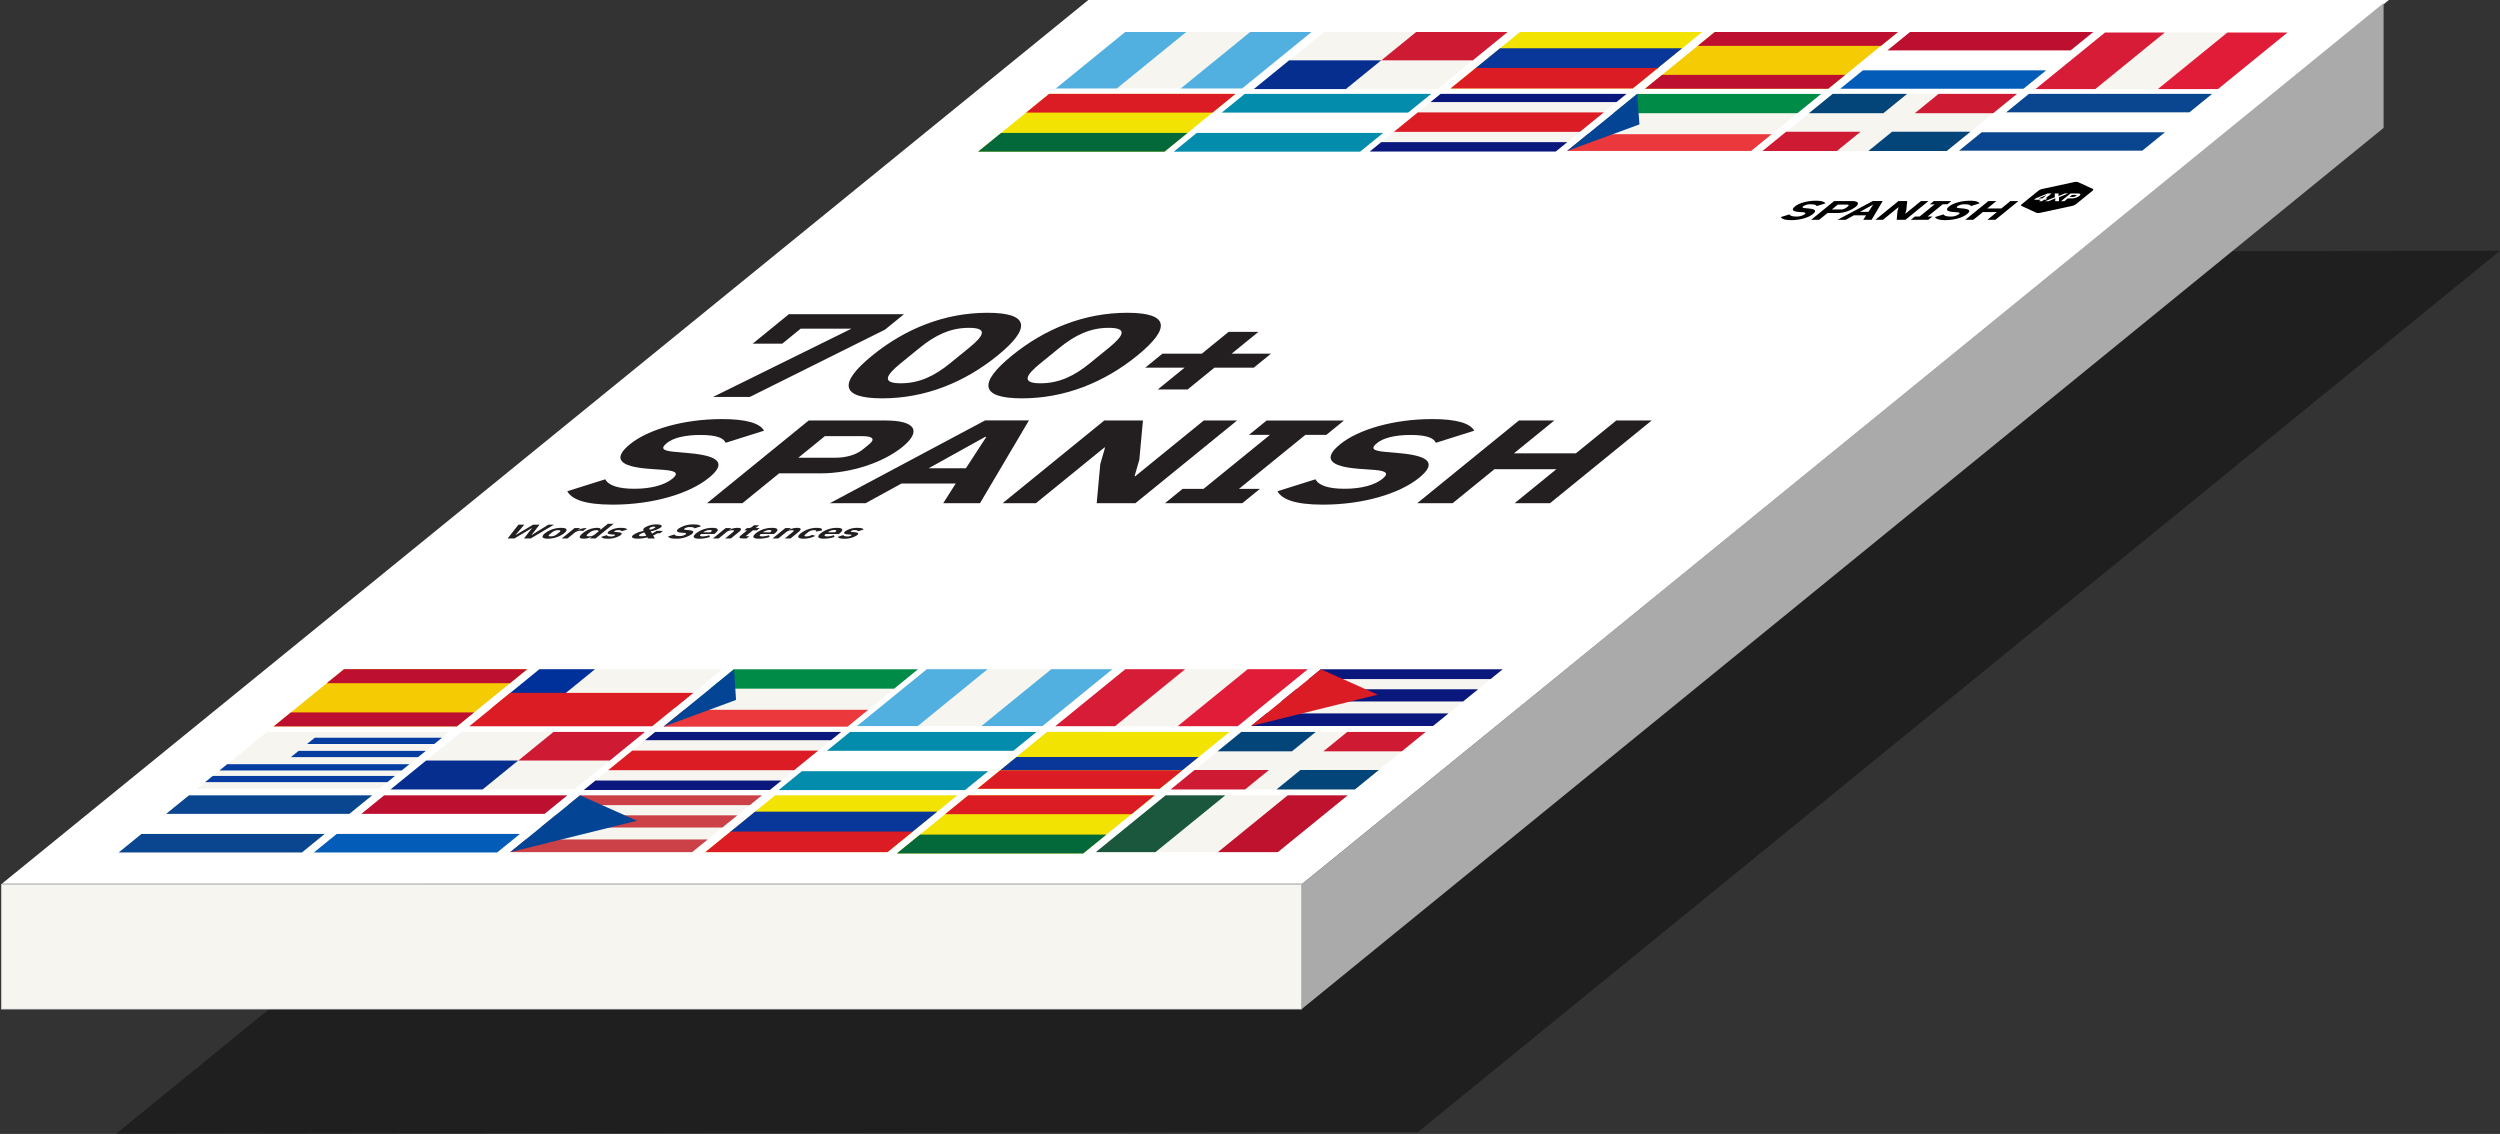<svg id="Group_309" data-name="Group 309" xmlns="http://www.w3.org/2000/svg" xmlns:xlink="http://www.w3.org/1999/xlink" width="1017.914" height="461.696" viewBox="0 0 1017.914 461.696">
  <rect x="0" y="0" width="1017.914" height="461.696" fill="#333333" stroke="none"/>
  <defs>
    <clipPath id="clip-path">
      <rect id="Rectangle_1787" data-name="Rectangle 1787" width="1017.914" height="461.696" fill="none"/>
    </clipPath>
    <clipPath id="clip-path-3">
      <rect id="Rectangle_1782" data-name="Rectangle 1782" width="970.731" height="359.599" fill="none"/>
    </clipPath>
  </defs>
  <g id="Group_308" data-name="Group 308" clip-path="url(#clip-path)">
    <g id="Group_305" data-name="Group 305">
      <g id="Group_304" data-name="Group 304" clip-path="url(#clip-path)">
        <g id="Group_303" data-name="Group 303" transform="translate(47.183 102.098)" opacity="0.4">
          <g id="Group_302" data-name="Group 302">
            <g id="Group_301" data-name="Group 301" clip-path="url(#clip-path-3)">
              <path id="Path_551" data-name="Path 551" d="M981.871,24.1,541.353,382.9l-530.214.8L451.657,24.909Z" transform="translate(-11.139 -24.104)"/>
            </g>
          </g>
        </g>
      </g>
    </g>
    <path id="Path_552" data-name="Path 552" d="M442.574,0,.172,359.852h529.54L972.111,0Z" transform="translate(0.556 0)" fill="#fff"/>
    <path id="Path_553" data-name="Path 553" d="M68.543,63.881l56.365-27.795H104.229L96.7,42.215H84.652L99.422,30.2h46.856l-7.713,6.273L83.529,63.881Z" transform="translate(221.788 97.728)" fill="#231f20"/>
    <g id="Group_307" data-name="Group 307">
      <g id="Group_306" data-name="Group 306" clip-path="url(#clip-path)">
        <path id="Path_554" data-name="Path 554" d="M91.167,47.483c13.525-11,29.57-17.417,46.928-17.417s17.629,6.417,4.1,17.417-29.57,17.422-46.928,17.422-17.625-6.421-4.1-17.422m31.654,3.185,7.832-6.371c6.286-5.113,7.5-8.1-.089-8.1s-13.732,2.99-20.022,8.1l-7.828,6.371c-6.29,5.117-7.5,8.107.085,8.107s13.732-2.99,20.022-8.107" transform="translate(263.966 97.286)" fill="#231f20"/>
        <path id="Path_555" data-name="Path 555" d="M104.6,47.483c13.525-11,29.57-17.417,46.928-17.417s17.629,6.417,4.1,17.417S126.059,64.905,108.7,64.905s-17.625-6.421-4.1-17.422m31.654,3.185,7.832-6.371c6.286-5.113,7.5-8.1-.089-8.1s-13.732,2.99-20.018,8.1l-7.832,6.371c-6.29,5.117-7.5,8.107.085,8.107s13.732-2.99,20.022-8.107" transform="translate(307.435 97.286)" fill="#231f20"/>
        <path id="Path_556" data-name="Path 556" d="M115.2,55.349l10.915-8.878H110.089l7-5.693h16.032L144.03,31.9h12.144l-10.916,8.878h16.028l-7,5.693H138.257l-10.915,8.878Z" transform="translate(356.22 103.22)" fill="#231f20"/>
        <path id="Path_557" data-name="Path 557" d="M54.53,69.671,70.007,64.8c1.313,2.558,5.4,3.863,11.852,3.863,7.019,0,12.394-1.593,15.418-4.054,2.253-1.834,2.4-3.185-3.236-3.617l-6.011-.436c-12.817-.919-14.9-4.392-7.959-10.039,7.417-6.032,21.873-10.229,37.427-10.229,9.958,0,15.473,1.69,17.142,4.731l-15.63,4.922c-.817-1.885-3.486-3.185-10.314-3.185-6.451,0-11.123,1.254-13.614,3.283-2.846,2.313-1.546,3.181,3.422,3.617l5.892.529c12.2,1.11,14.948,4.2,7.832,9.988-7.95,6.468-22.763,10.954-39.265,10.954-11.572,0-16.659-2.266-18.434-5.451" transform="translate(176.445 130.346)" fill="#231f20"/>
        <path id="Path_558" data-name="Path 558" d="M67.96,74.1,109.369,40.42h31.3c12.33,0,14.707,4.392,6.879,10.759S126.54,61.942,114.21,61.942H97.326L82.378,74.1Zm37.2-18.527h15.177c4.265,0,8.349-1.156,11.017-3.329l2.609-2.122c2.669-2.173,1.436-3.329-2.829-3.329H115.955Z" transform="translate(219.901 130.789)" fill="#231f20"/>
        <path id="Path_559" data-name="Path 559" d="M125.952,74.134l5.1-8.01h-22.1l-14.592,8.01h-14.6l63.278-33.725h17.833L140.938,74.134Zm17.57-27.02h-.474L120.022,59.9H135.2Z" transform="translate(258.086 130.753)" fill="#231f20"/>
        <path id="Path_560" data-name="Path 560" d="M136.153,58.176,138.1,51.42h-.284L109.938,74.1H96.375l41.4-33.678h15.744l-1.457,15.922L150.114,63.1h.288l27.88-22.678h13.563L150.44,74.1H134.691Z" transform="translate(311.845 130.789)" fill="#231f20"/>
        <path id="Path_561" data-name="Path 561" d="M111.981,74.1l7.18-5.837H127.7l27.049-22H146.21l7.18-5.837h31.489l-7.18,5.837h-8.535l-27.049,22h8.535L143.47,74.1Z" transform="translate(362.343 130.789)" fill="#231f20"/>
        <path id="Path_562" data-name="Path 562" d="M122.8,69.671,138.276,64.8c1.313,2.558,5.4,3.863,11.852,3.863,7.023,0,12.394-1.593,15.418-4.054,2.253-1.834,2.4-3.185-3.232-3.617l-6.015-.436c-12.813-.919-14.9-4.392-7.959-10.039,7.417-6.032,21.873-10.229,37.427-10.229,9.958,0,15.473,1.69,17.142,4.731l-15.63,4.922c-.817-1.885-3.486-3.185-10.314-3.185-6.447,0-11.123,1.254-13.614,3.283-2.846,2.313-1.542,3.181,3.422,3.617l5.892.529c12.2,1.11,14.948,4.2,7.832,9.988-7.951,6.468-22.763,10.954-39.265,10.954-11.572,0-16.659-2.266-18.434-5.451" transform="translate(397.346 130.346)" fill="#231f20"/>
        <path id="Path_563" data-name="Path 563" d="M192.9,60.251H167.676L150.648,74.1H136.23L177.639,40.42h14.418L175.622,53.788h25.232l16.43-13.368H231.7L190.3,74.1H175.881Z" transform="translate(440.806 130.788)" fill="#231f20"/>
        <path id="Path_564" data-name="Path 564" d="M48.8,56.043l4.4-5.608h2.368L53.3,53.125l-1.33,1.559h.047l2.609-1.559,4.528-2.69h2.622L59.7,53.125l-1.237,1.559h.047l2.5-1.559,4.371-2.69h2.275L58.2,56.043H55.464l2.342-3.037.978-1.228h-.051l-2.063,1.228-5.125,3.037Z" transform="translate(157.894 163.194)" fill="#231f20"/>
        <path id="Path_565" data-name="Path 565" d="M53.163,52.943a10.789,10.789,0,0,1,6.591-2.2c2.431,0,2.851.843,1.182,2.2a10.87,10.87,0,0,1-6.608,2.207c-2.431,0-2.838-.851-1.165-2.207m4.8.432,1.059-.86c.648-.529.487-.834-.428-.834a3.99,3.99,0,0,0-2.478.834l-1.059.86c-.652.529-.491.834.424.834a4,4,0,0,0,2.482-.834" transform="translate(168.744 164.182)" fill="#231f20"/>
        <path id="Path_566" data-name="Path 566" d="M54,54.982l5.189-4.219H61.53l-1.127.915h.076a6.45,6.45,0,0,1,3.245-.915h.411l-1.364,1.11h-.585a4.3,4.3,0,0,0-2.813.644l-3.033,2.465Z" transform="translate(174.74 164.256)" fill="#231f20"/>
        <path id="Path_567" data-name="Path 567" d="M60.717,55.595h-.08a7.257,7.257,0,0,1-3.215.8c-2.1,0-2.232-.779-.474-2.211a9.31,9.31,0,0,1,5.9-2.2c1.072,0,1.571.339,1.237.8h.08l2.995-2.436h2.334L62.182,56.3H59.844Zm.957-.779,1.533-1.245c.474-.385.11-.618-.775-.618a4.462,4.462,0,0,0-2.609.877l-.9.729c-.652.534-.428.877.457.877a3.976,3.976,0,0,0,2.292-.618" transform="translate(180.323 162.936)" fill="#231f20"/>
        <path id="Path_568" data-name="Path 568" d="M57.8,54.4l2.245-.707c.178.33.631.538,1.533.538a2.7,2.7,0,0,0,1.728-.4c.254-.208.131-.313-.407-.352l-.83-.055c-1.732-.123-2.135-.542-1.194-1.3a8.428,8.428,0,0,1,4.913-1.372c1.737,0,2.245.241,2.571.657l-2.2.7a1.758,1.758,0,0,0-1.381-.432,2.516,2.516,0,0,0-1.538.352c-.28.229-.237.347.385.394l.851.068c1.652.119,2.071.538,1.173,1.266a9.325,9.325,0,0,1-5.286,1.406c-1.6,0-2.3-.271-2.563-.754" transform="translate(187.023 164.182)" fill="#231f20"/>
        <path id="Path_569" data-name="Path 569" d="M66.973,55.659a13.987,13.987,0,0,1-3.842.555c-2.431,0-2.923-.665-1.817-1.567a10.086,10.086,0,0,1,4.13-1.559c-.182-.352-.224-.817.407-1.334A8.808,8.808,0,0,1,70.8,50.411c1.8,0,2.6.47,1.6,1.288a10.516,10.516,0,0,1-4.045,1.5l.551.94a12.736,12.736,0,0,0,1.83-1.118h2.639l-1.216.987h-1a16.3,16.3,0,0,1-1.809.894l.707,1.216H67.232ZM66.567,55l-.75-1.279a4.41,4.41,0,0,0-1.86.716l-.1.08c-.5.411-.3.707.834.707A8.116,8.116,0,0,0,66.567,55m1.483-3.223-.038.034c-.258.208-.224.385-.03.754a5.041,5.041,0,0,0,2.05-.754l.038-.034c.356-.288.123-.457-.445-.457a2.719,2.719,0,0,0-1.576.457" transform="translate(196.583 163.117)" fill="#231f20"/>
        <path id="Path_570" data-name="Path 570" d="M64.221,55.308l2.58-.813c.216.428.9.644,1.974.644a4.189,4.189,0,0,0,2.567-.673c.377-.3.4-.534-.538-.606l-1-.072c-2.135-.152-2.482-.729-1.326-1.669a10.582,10.582,0,0,1,6.231-1.707c1.66,0,2.575.284,2.855.788l-2.605.822c-.136-.313-.576-.529-1.715-.529a3.714,3.714,0,0,0-2.266.546c-.474.385-.258.529.568.6l.983.089c2.033.186,2.491.7,1.3,1.665a10.951,10.951,0,0,1-6.54,1.821c-1.927,0-2.774-.377-3.071-.906" transform="translate(207.803 163.117)" fill="#231f20"/>
        <path id="Path_571" data-name="Path 571" d="M67.685,52.943a10.768,10.768,0,0,1,6.6-2.2c2.749,0,2.609,1.012,1.207,2.156l-.436.352H69.727l-.076.064c-.682.555-.534.911.716.911a8.382,8.382,0,0,0,2.66-.508l.258.741a13.886,13.886,0,0,1-4.333.7c-2.541,0-2.923-.86-1.267-2.211m2.982-.457-.08.064H73.5l.089-.072c.631-.513.6-.86-.335-.86a4.335,4.335,0,0,0-2.584.868" transform="translate(215.771 164.182)" fill="#231f20"/>
        <path id="Path_572" data-name="Path 572" d="M68.527,55.056l5.189-4.219h2.338l-.881.716h.093a7.184,7.184,0,0,1,3.308-.813c1.69,0,1.838.61.534,1.673l-3.249,2.643H73.521l3.13-2.546c.661-.542.69-.8-.165-.8a3.988,3.988,0,0,0-2.262.618l-3.359,2.732Z" transform="translate(221.736 164.182)" fill="#231f20"/>
        <path id="Path_573" data-name="Path 573" d="M72.591,55.855c-1.61,0-1.94-.428-.953-1.228l2.537-2.067H73.011l1.135-.923h.585a2,2,0,0,0,1.377-.449l.847-.695h2.1l-1.4,1.144H79.3l-1.135.923H76.518L73.6,54.932h1.516l-1.135.923Z" transform="translate(230.002 163.383)" fill="#231f20"/>
        <path id="Path_574" data-name="Path 574" d="M73.423,52.943a10.759,10.759,0,0,1,6.6-2.2c2.749,0,2.609,1.012,1.207,2.156l-.436.352H75.465l-.076.064c-.682.555-.534.911.716.911a8.4,8.4,0,0,0,2.66-.508l.258.741a13.886,13.886,0,0,1-4.333.7c-2.546,0-2.927-.86-1.267-2.211m2.982-.457-.08.064h2.91l.089-.072c.631-.513.6-.86-.335-.86a4.335,4.335,0,0,0-2.584.868" transform="translate(234.329 164.182)" fill="#231f20"/>
        <path id="Path_575" data-name="Path 575" d="M74.263,55.056l5.189-4.219H81.79l-.881.716H81a7.166,7.166,0,0,1,3.3-.813c1.694,0,1.843.61.538,1.673l-3.253,2.643H79.253l3.134-2.546c.661-.542.686-.8-.165-.8a3.987,3.987,0,0,0-2.262.618L76.6,55.056Z" transform="translate(240.296 164.182)" fill="#231f20"/>
        <path id="Path_576" data-name="Path 576" d="M77.766,52.943a10.64,10.64,0,0,1,6.578-2.2c1.673,0,2.325.411,1.965,1.1l-2.41.419c.254-.322.11-.58-.712-.58a4.069,4.069,0,0,0-2.516.877l-.966.788c-.652.529-.589.877.36.877a4.931,4.931,0,0,0,2.325-.635l1.326.4a10.323,10.323,0,0,1-4.8,1.165c-2.495,0-2.813-.86-1.152-2.211" transform="translate(248.294 164.182)" fill="#231f20"/>
        <path id="Path_577" data-name="Path 577" d="M79.658,52.943a10.768,10.768,0,0,1,6.6-2.2c2.749,0,2.609,1.012,1.207,2.156l-.436.352H81.7l-.076.064c-.682.555-.534.911.716.911A8.4,8.4,0,0,0,85,53.713l.258.741a13.886,13.886,0,0,1-4.333.7c-2.546,0-2.923-.86-1.266-2.211m2.982-.457-.08.064h2.906l.089-.072c.635-.513.6-.86-.33-.86a4.336,4.336,0,0,0-2.584.868" transform="translate(254.508 164.182)" fill="#231f20"/>
        <path id="Path_578" data-name="Path 578" d="M80.53,54.4l2.245-.707c.178.33.631.538,1.533.538a2.7,2.7,0,0,0,1.728-.4c.254-.208.131-.313-.407-.352l-.83-.055c-1.728-.123-2.135-.542-1.195-1.3a8.437,8.437,0,0,1,4.913-1.372c1.737,0,2.245.241,2.571.657l-2.2.7a1.752,1.752,0,0,0-1.381-.432,2.516,2.516,0,0,0-1.538.352c-.28.229-.237.347.385.394l.851.068c1.652.119,2.071.538,1.173,1.266a9.325,9.325,0,0,1-5.286,1.406c-1.6,0-2.3-.271-2.563-.754" transform="translate(260.575 164.182)" fill="#231f20"/>
        <path id="Path_579" data-name="Path 579" d="M171.183,25.954l3.507-1.106c.3.58,1.224.877,2.681.877a5.663,5.663,0,0,0,3.494-.919c.508-.415.542-.72-.733-.818l-1.36-.1c-2.906-.208-3.376-1-1.8-2.275,1.677-1.364,4.952-2.317,8.48-2.317,2.253,0,3.5.385,3.88,1.072l-3.541,1.118c-.182-.428-.788-.724-2.334-.724a5.051,5.051,0,0,0-3.084.745c-.648.525-.352.72.775.817l1.334.123c2.766.25,3.384.949,1.771,2.262-1.8,1.466-5.155,2.482-8.891,2.482-2.622,0-3.774-.517-4.177-1.237" transform="translate(553.905 62.434)"/>
        <path id="Path_580" data-name="Path 580" d="M182.523,22.757h3.439A4.037,4.037,0,0,0,188.457,22l.593-.483c.606-.491.322-.754-.64-.754h-3.439Zm-8.425,4.2,9.382-7.629h7.091c2.791,0,3.329,1,1.555,2.436a12.715,12.715,0,0,1-7.552,2.44h-3.825l-3.384,2.753Z" transform="translate(563.337 62.534)"/>
        <path id="Path_581" data-name="Path 581" d="M191.082,20.844h-.106l-5.218,2.9H189.2ZM187.1,26.964l1.156-1.813H183.25l-3.3,1.813h-3.308l14.334-7.641h4.041L190.5,26.964Z" transform="translate(571.556 62.524)"/>
        <path id="Path_582" data-name="Path 582" d="M189.287,23.35l.441-1.529h-.064l-6.316,5.138h-3.075l9.382-7.633h3.566l-.33,3.609-.445,1.529h.068l6.315-5.138H201.9l-9.378,7.633h-3.566Z" transform="translate(583.317 62.533)"/>
        <path id="Path_583" data-name="Path 583" d="M183.681,26.955l1.626-1.322h1.932l6.129-4.985h-1.931l1.627-1.322H200.2l-1.626,1.322h-1.936L190.5,25.633h1.936l-1.627,1.322Z" transform="translate(594.345 62.535)"/>
        <path id="Path_584" data-name="Path 584" d="M186,25.954l3.507-1.106c.3.58,1.224.877,2.681.877a5.663,5.663,0,0,0,3.494-.919c.508-.415.542-.72-.733-.818l-1.36-.1c-2.906-.208-3.376-1-1.8-2.275,1.677-1.364,4.952-2.317,8.48-2.317,2.253,0,3.5.385,3.88,1.072l-3.541,1.118c-.182-.428-.788-.724-2.334-.724a5.051,5.051,0,0,0-3.084.745c-.648.525-.352.72.775.817l1.334.123c2.766.25,3.384.949,1.771,2.262-1.8,1.466-5.155,2.482-8.891,2.482-2.622,0-3.774-.517-4.177-1.237" transform="translate(601.862 62.434)"/>
        <path id="Path_585" data-name="Path 585" d="M201.757,23.82h-5.714l-3.859,3.139h-3.266l9.382-7.633h3.266l-3.723,3.029h5.714l3.723-3.029h3.266l-9.382,7.633H197.9Z" transform="translate(611.292 62.533)"/>
        <path id="Path_586" data-name="Path 586" d="M214.873,24.224h-1.58l-1.4,1.135h-1.351l3.876-3.151h2.931c1.152,0,1.377.411.644,1.008a5.254,5.254,0,0,1-3.122,1.008m-6.714,1.135.089-1.161h-.03l-2.728,1.161h-1.457l3.99-1.618-.017-1.533h1.571l-.1,1.067h.025l2.533-1.067h1.457l-3.8,1.538.025,1.614Zm-3.8-.6h-.784l-.741.6H201.56l.745-.6h-2.728l.712-.58,4.833-1.97h1.584l-2.491,2.025H205Zm19.12-4.414-5.989-2.753a3.056,3.056,0,0,0-1.656,0l-12.762,2.753a4.4,4.4,0,0,0-1.724.729l-6.769,5.506c-.373.3-.4.58-.068.733l5.989,2.753a3.055,3.055,0,0,0,1.656,0l12.758-2.753a4.46,4.46,0,0,0,1.728-.733l6.769-5.506c.368-.3.394-.58.068-.729" transform="translate(628.629 56.56)"/>
        <path id="Path_587" data-name="Path 587" d="M195.932,20.084h1.66l1.626-1.322h-.089Z" transform="translate(633.986 60.709)"/>
        <path id="Path_588" data-name="Path 588" d="M201.37,18.737h-1.419l-1.012.822h1.419a1.667,1.667,0,0,0,1.034-.313l.246-.195c.246-.2.136-.313-.267-.313" transform="translate(643.716 60.628)"/>
        <path id="Path_589" data-name="Path 589" d="M269.968,26.146h-74.3l28.3-23.021h74.295Z" transform="translate(633.148 10.112)" fill="#f7f5f0"/>
        <path id="Path_590" data-name="Path 590" d="M231.894,26.163h-24.47L235.748,3.125h24.47Z" transform="translate(671.17 10.111)" fill="#e01c38"/>
        <path id="Path_591" data-name="Path 591" d="M220,26.163H195.661L223.985,3.125h24.339Z" transform="translate(633.109 10.111)" fill="#d61c36"/>
        <path id="Path_592" data-name="Path 592" d="M101.5,26.048h75.862L205.611,3.074H129.748Z" transform="translate(328.443 9.946)" fill="#f7f5f0"/>
        <path id="Path_593" data-name="Path 593" d="M113.5,26.065h24.982L166.751,3.074H141.769Z" transform="translate(367.27 9.945)" fill="#52b0e0"/>
        <path id="Path_594" data-name="Path 594" d="M101.492,26.065h24.855L154.609,3.074H129.758Z" transform="translate(328.404 9.945)" fill="#52b0e0"/>
        <path id="Path_595" data-name="Path 595" d="M244.465,32.279h-75.04L198.012,9.025h75.04Z" transform="translate(548.216 29.203)" fill="#f7f5f0"/>
        <path id="Path_596" data-name="Path 596" d="M215.988,16.878H184.067l9.658-7.853h31.921Z" transform="translate(595.594 29.204)" fill="#cf1a33"/>
        <path id="Path_597" data-name="Path 597" d="M204.2,16.878H173.887l9.653-7.853h30.315Z" transform="translate(562.655 29.204)" fill="#034578"/>
        <path id="Path_598" data-name="Path 598" d="M211.518,20.514H179.6l9.658-7.853h31.921Z" transform="translate(581.131 40.968)" fill="#034578"/>
        <path id="Path_599" data-name="Path 599" d="M199.728,20.514H169.417l9.653-7.853h30.315Z" transform="translate(548.192 40.968)" fill="#cf1a33"/>
        <path id="Path_600" data-name="Path 600" d="M120.556,26.239h74.752L223.785,3.074H149.033Z" transform="translate(390.088 9.945)" fill="#f7f5f0"/>
        <path id="Path_601" data-name="Path 601" d="M132.779,14.629h37.249l14.2-11.555H146.985Z" transform="translate(429.638 9.947)" fill="#cf1a33"/>
        <path id="Path_602" data-name="Path 602" d="M158,17.5H120.522L134.906,5.8h37.478Z" transform="translate(389.978 18.774)" fill="#052e8f"/>
        <path id="Path_603" data-name="Path 603" d="M207.411,32.5H131.663L160.522,9.025h75.748Z" transform="translate(426.029 29.203)" fill="#f7f5f0"/>
        <path id="Path_604" data-name="Path 604" d="M213.227,12.358H137.509l4.1-3.334h75.718Z" transform="translate(444.943 29.202)" fill="#0a177d"/>
        <path id="Path_605" data-name="Path 605" d="M209.706,18.733H133.988l9.746-7.929h75.718Z" transform="translate(433.55 34.958)" fill="#db1c24"/>
        <path id="Path_606" data-name="Path 606" d="M207.411,17.489H131.663l4.7-3.825h75.748Z" transform="translate(426.029 44.213)" fill="#0a177d"/>
        <path id="Path_607" data-name="Path 607" d="M139.44,26.065h74.189L241.894,3.074H167.7Z" transform="translate(451.191 9.945)" fill="#f2e303"/>
        <path id="Path_608" data-name="Path 608" d="M215.955,12.885H141.8l10.14-8.247h74.155Z" transform="translate(458.816 15.006)" fill="#083699"/>
        <path id="Path_609" data-name="Path 609" d="M213.629,14.873H139.44l10.251-8.34h74.193Z" transform="translate(451.192 21.138)" fill="#db1c24"/>
        <path id="Path_610" data-name="Path 610" d="M169.918,32.542h-75.9L122.939,9.026h75.892Z" transform="translate(304.231 29.205)" fill="#f2e303"/>
        <path id="Path_611" data-name="Path 611" d="M174.53,16.657h-75.9l9.382-7.633h75.9Z" transform="translate(319.153 29.202)" fill="#db1c24"/>
        <path id="Path_612" data-name="Path 612" d="M169.918,20.408h-75.9l9.382-7.633h75.9Z" transform="translate(304.231 41.339)" fill="#03693b"/>
        <path id="Path_613" data-name="Path 613" d="M193.335,16.657h-75.9l9.382-7.633h75.9Z" transform="translate(380.002 29.202)" fill="#038cab"/>
        <path id="Path_614" data-name="Path 614" d="M188.724,20.408h-75.9l9.382-7.633h75.9Z" transform="translate(365.081 41.339)" fill="#038cab"/>
        <path id="Path_615" data-name="Path 615" d="M267.465,16.527H192.848l9.225-7.5H276.69Z" transform="translate(624.006 29.204)" fill="#0a458f"/>
        <path id="Path_616" data-name="Path 616" d="M262.931,20.214H188.314l9.226-7.5h74.617Z" transform="translate(609.336 41.136)" fill="#0a458f"/>
        <path id="Path_617" data-name="Path 617" d="M181.427,10.576h74.617l9.221-7.5H190.652Z" transform="translate(587.051 9.948)" fill="#bd0f30"/>
        <path id="Path_618" data-name="Path 618" d="M251.51,14.263H176.893l9.225-7.5h74.617Z" transform="translate(572.381 21.879)" fill="#035cb8"/>
        <path id="Path_619" data-name="Path 619" d="M158.122,26.2h74.617L261.161,3.074H186.548Z" transform="translate(511.644 9.946)" fill="#f5cc03"/>
        <path id="Path_620" data-name="Path 620" d="M163.193,8.728h74.617l6.947-5.655H170.143Z" transform="translate(528.05 9.946)" fill="#bd0f30"/>
        <path id="Path_621" data-name="Path 621" d="M232.739,12.853H158.122L165.073,7.2H239.69Z" transform="translate(511.642 23.29)" fill="#bd0f30"/>
        <path id="Path_622" data-name="Path 622" d="M225.568,32.25H150.633l28.545-23.22h74.939Z" transform="translate(487.411 29.217)" fill="#f7f5f0"/>
        <path id="Path_623" data-name="Path 623" d="M230,16.873H155.1l9.641-7.845h74.9Z" transform="translate(501.852 29.215)" fill="#008c47"/>
        <path id="Path_624" data-name="Path 624" d="M225.568,19.734H150.633l8.4-6.836h74.935Z" transform="translate(487.411 41.732)" fill="#eb383d"/>
        <path id="Path_625" data-name="Path 625" d="M180.087,21.465l-29.46,10.814L179.215,9.025l.915,12.407Z" transform="translate(487.393 29.202)" fill="#034594"/>
        <path id="Path_626" data-name="Path 626" d="M93.13,93.5H18.941L47.392,70.359h74.189Z" transform="translate(61.288 227.663)" fill="#f7f5f0"/>
        <path id="Path_627" data-name="Path 627" d="M81.306,73.458H29.515l3.122-2.541H84.432Z" transform="translate(95.504 229.469)" fill="#053da1"/>
        <path id="Path_628" data-name="Path 628" d="M79.756,74.719H27.965l3.122-2.541H82.882Z" transform="translate(90.488 233.548)" fill="#053da1"/>
        <path id="Path_629" data-name="Path 629" d="M95.288,76H21.1l3.126-2.541H98.414Z" transform="translate(68.271 237.702)" fill="#053da1"/>
        <path id="Path_630" data-name="Path 630" d="M93.907,77.126H19.718l3.126-2.541H97.033Z" transform="translate(63.802 241.337)" fill="#053da1"/>
        <path id="Path_631" data-name="Path 631" d="M175.747,87.508h-74.3L129.946,64.33h74.295Z" transform="translate(328.273 208.155)" fill="#f7f5f0"/>
        <path id="Path_632" data-name="Path 632" d="M137.673,87.521H113.2l28.515-23.191h24.47Z" transform="translate(366.295 208.157)" fill="#e01c38"/>
        <path id="Path_633" data-name="Path 633" d="M125.779,87.521H101.44l28.511-23.191h24.343Z" transform="translate(328.234 208.157)" fill="#d61c36"/>
        <path id="Path_634" data-name="Path 634" d="M105.343,99.578h74.138l28.43-23.127H133.773Z" transform="translate(340.863 247.375)" fill="#f7f5f0"/>
        <path id="Path_635" data-name="Path 635" d="M117.069,99.595h24.415L169.935,76.45H145.521Z" transform="translate(378.806 247.374)" fill="#bf122e"/>
        <path id="Path_636" data-name="Path 636" d="M105.331,99.595h24.288L158.07,76.45H133.782Z" transform="translate(340.823 247.374)" fill="#1a573d"/>
        <path id="Path_637" data-name="Path 637" d="M157.916,87.457H82.388l28.43-23.127h75.528Z" transform="translate(266.587 208.155)" fill="#f7f5f0"/>
        <path id="Path_638" data-name="Path 638" d="M119.207,87.474H94.335L122.786,64.33h24.872Z" transform="translate(305.243 208.155)" fill="#52b0e0"/>
        <path id="Path_639" data-name="Path 639" d="M107.12,87.474H82.375L110.827,64.33h24.745Z" transform="translate(266.545 208.155)" fill="#52b0e0"/>
        <path id="Path_640" data-name="Path 640" d="M187.577,93.769h-75.04l28.778-23.411h75.04Z" transform="translate(364.14 227.662)" fill="#f7f5f0"/>
        <path id="Path_641" data-name="Path 641" d="M159.129,78.267H127.208l9.721-7.908H168.85Z" transform="translate(411.615 227.663)" fill="#cf1a33"/>
        <path id="Path_642" data-name="Path 642" d="M147.34,78.267H117.029l9.717-7.908h30.315Z" transform="translate(378.675 227.663)" fill="#034578"/>
        <path id="Path_643" data-name="Path 643" d="M154.63,81.927H122.709l9.721-7.908h31.921Z" transform="translate(397.056 239.505)" fill="#034578"/>
        <path id="Path_644" data-name="Path 644" d="M142.84,81.927H112.529l9.717-7.908h30.315Z" transform="translate(364.116 239.505)" fill="#cf1a33"/>
        <path id="Path_645" data-name="Path 645" d="M112.327,93.677H37.579L66.247,70.359h74.748Z" transform="translate(121.596 227.664)" fill="#f7f5f0"/>
        <path id="Path_646" data-name="Path 646" d="M87.07,81.99H49.825l14.3-11.631H101.37Z" transform="translate(161.22 227.664)" fill="#cf1a33"/>
        <path id="Path_647" data-name="Path 647" d="M75.022,84.881H37.544L52.026,73.105H89.5Z" transform="translate(121.484 236.551)" fill="#052e8f"/>
        <path id="Path_648" data-name="Path 648" d="M131.873,93.99H56.12L85.174,70.359h75.752Z" transform="translate(181.592 227.663)" fill="#f7f5f0"/>
        <path id="Path_649" data-name="Path 649" d="M137.724,73.714H62.006l4.126-3.355h75.718Z" transform="translate(200.634 227.664)" fill="#0a177d"/>
        <path id="Path_650" data-name="Path 650" d="M134.18,80.13H58.461l9.814-7.98h75.714Z" transform="translate(189.166 233.459)" fill="#db1c24"/>
        <path id="Path_651" data-name="Path 651" d="M131.873,78.879H56.12l4.736-3.85h75.752Z" transform="translate(181.592 242.774)" fill="#0a177d"/>
        <path id="Path_652" data-name="Path 652" d="M168.145,93.5H93.956l28.451-23.144H196.6Z" transform="translate(304.018 227.663)" fill="#f2e303"/>
        <path id="Path_653" data-name="Path 653" d="M120.434,79.987H97.878l11.839-9.628h22.555Z" transform="translate(316.709 227.665)" fill="#f2e303"/>
        <path id="Path_654" data-name="Path 654" d="M170.291,78.192H96.136L102.8,72.77h74.159Z" transform="translate(311.07 235.465)" fill="#083699"/>
        <path id="Path_655" data-name="Path 655" d="M168.145,81.56H93.956l9.234-7.51h74.189Z" transform="translate(304.018 239.606)" fill="#db1c24"/>
        <path id="Path_656" data-name="Path 656" d="M67.795,99.595H141.98L170.436,76.45H96.247Z" transform="translate(219.367 247.374)" fill="#f2e303"/>
        <path id="Path_657" data-name="Path 657" d="M144.323,86.327H70.167l10.2-8.3h74.155Z" transform="translate(227.044 252.468)" fill="#083699"/>
        <path id="Path_658" data-name="Path 658" d="M67.795,88.328H141.98l10.323-8.4H78.117Z" transform="translate(219.367 258.641)" fill="#db1c24"/>
        <path id="Path_659" data-name="Path 659" d="M119.571,87.562H45.107L73.664,64.329h74.469Z" transform="translate(145.955 208.153)" fill="#f7f5f0"/>
        <path id="Path_660" data-name="Path 660" d="M71.681,74H49.045L60.926,64.33H83.562Z" transform="translate(158.698 208.155)" fill="#003099"/>
        <path id="Path_661" data-name="Path 661" d="M121.722,72.639H47.3L54.7,66.611H129.13Z" transform="translate(153.037 215.537)" fill="#db1c24"/>
        <path id="Path_662" data-name="Path 662" d="M119.565,80.178H45.109l16.68-13.567h74.456Z" transform="translate(145.96 215.535)" fill="#db1c24"/>
        <path id="Path_663" data-name="Path 663" d="M86.206,100.125H162.1l29.108-23.674h-75.9Z" transform="translate(278.94 247.376)" fill="#f2e303"/>
        <path id="Path_664" data-name="Path 664" d="M166.743,84.134h-75.9l9.446-7.684h75.9Z" transform="translate(293.959 247.374)" fill="#db1c24"/>
        <path id="Path_665" data-name="Path 665" d="M86.206,87.906H162.1l9.446-7.679H95.652Z" transform="translate(278.94 259.594)" fill="#03693b"/>
        <path id="Path_666" data-name="Path 666" d="M155.383,78.042h-75.9l9.446-7.684h75.9Z" transform="translate(257.2 227.662)" fill="#038cab"/>
        <path id="Path_667" data-name="Path 667" d="M150.741,81.818h-75.9l9.446-7.684h75.9Z" transform="translate(242.179 239.88)" fill="#038cab"/>
        <path id="Path_668" data-name="Path 668" d="M90.586,84H15.969l9.285-7.552H99.871Z" transform="translate(51.672 247.375)" fill="#0a458f"/>
        <path id="Path_669" data-name="Path 669" d="M11.406,87.715H86.019L95.3,80.163H20.691Z" transform="translate(36.907 259.386)" fill="#0a458f"/>
        <path id="Path_670" data-name="Path 670" d="M109.352,84H34.735l9.285-7.552h74.617Z" transform="translate(112.395 247.375)" fill="#bd0f30"/>
        <path id="Path_671" data-name="Path 671" d="M30.173,87.715h74.613l9.285-7.552H39.458Z" transform="translate(97.632 259.386)" fill="#035cb8"/>
        <path id="Path_672" data-name="Path 672" d="M100.923,87.606H26.307L54.923,64.33H129.54Z" transform="translate(85.121 208.156)" fill="#f5cc03"/>
        <path id="Path_673" data-name="Path 673" d="M106.028,70.019H31.411l7-5.689h74.613Z" transform="translate(101.637 208.157)" fill="#bd0f30"/>
        <path id="Path_674" data-name="Path 674" d="M100.923,74.171H26.307l7-5.689h74.617Z" transform="translate(85.121 221.591)" fill="#bd0f30"/>
        <path id="Path_675" data-name="Path 675" d="M138.708,87.711H63.773L92.508,64.334h74.939Z" transform="translate(206.353 208.168)" fill="#f7f5f0"/>
        <path id="Path_676" data-name="Path 676" d="M143.17,72.229h-74.9l9.708-7.9h74.9Z" transform="translate(220.89 208.169)" fill="#008c47"/>
        <path id="Path_677" data-name="Path 677" d="M138.708,75.111H63.773l8.459-6.883h74.935Z" transform="translate(206.353 220.768)" fill="#eb383d"/>
        <path id="Path_678" data-name="Path 678" d="M93.316,76.851,63.768,87.737,92.549,64.33l.809,12.487Z" transform="translate(206.336 208.156)" fill="#034594"/>
        <path id="Path_679" data-name="Path 679" d="M49.045,99.565h74.083l28.413-23.11H77.459Z" transform="translate(158.698 247.388)" fill="#f7f5f0"/>
        <path id="Path_680" data-name="Path 680" d="M128.648,80.445H54.594l4.909-3.99h74.054Z" transform="translate(176.653 247.388)" fill="#cc4047"/>
        <path id="Path_681" data-name="Path 681" d="M126,83.351H51.949l6.121-4.977h74.054Z" transform="translate(168.093 253.597)" fill="#cc4047"/>
        <path id="Path_682" data-name="Path 682" d="M49.045,85.849h74.083l6.337-5.155H55.382Z" transform="translate(158.698 261.104)" fill="#cc4047"/>
        <path id="Path_683" data-name="Path 683" d="M49.041,99.595,100.6,86.828l.042-.034L77.492,76.45Z" transform="translate(158.683 247.374)" fill="#034594"/>
        <path id="Path_684" data-name="Path 684" d="M194.34,87.444H120.257l28.413-23.11h74.083Z" transform="translate(389.12 208.168)" fill="#f7f5f0"/>
        <path id="Path_685" data-name="Path 685" d="M199.859,68.324H125.8l4.909-3.99h74.054Z" transform="translate(407.073 208.17)" fill="#0a177d"/>
        <path id="Path_686" data-name="Path 686" d="M197.213,71.23H123.159l6.121-4.977h74.054Z" transform="translate(398.513 214.379)" fill="#0a177d"/>
        <path id="Path_687" data-name="Path 687" d="M194.34,73.728H120.257l6.337-5.155h74.083Z" transform="translate(389.12 221.885)" fill="#0a177d"/>
        <path id="Path_688" data-name="Path 688" d="M171.813,74.7,120.252,87.47,148.7,64.331,171.856,74.67Z" transform="translate(389.104 208.158)" fill="#db1c24"/>
        <rect id="Rectangle_1784" data-name="Rectangle 1784" width="529.468" height="50.829" transform="translate(0.529 360.038)" fill="#f7f5f0"/>
        <rect id="Rectangle_1785" data-name="Rectangle 1785" width="529.468" height="50.829" transform="translate(0.529 360.038)" fill="none" stroke="#ccc" stroke-miterlimit="10" stroke-width="0.25"/>
        <path id="Path_689" data-name="Path 689" d="M565.643,51.123,125.125,409.916V359.087L565.643.294Z" transform="translate(404.873 0.952)" fill="#aaa"/>
      </g>
    </g>
  </g>
</svg>

